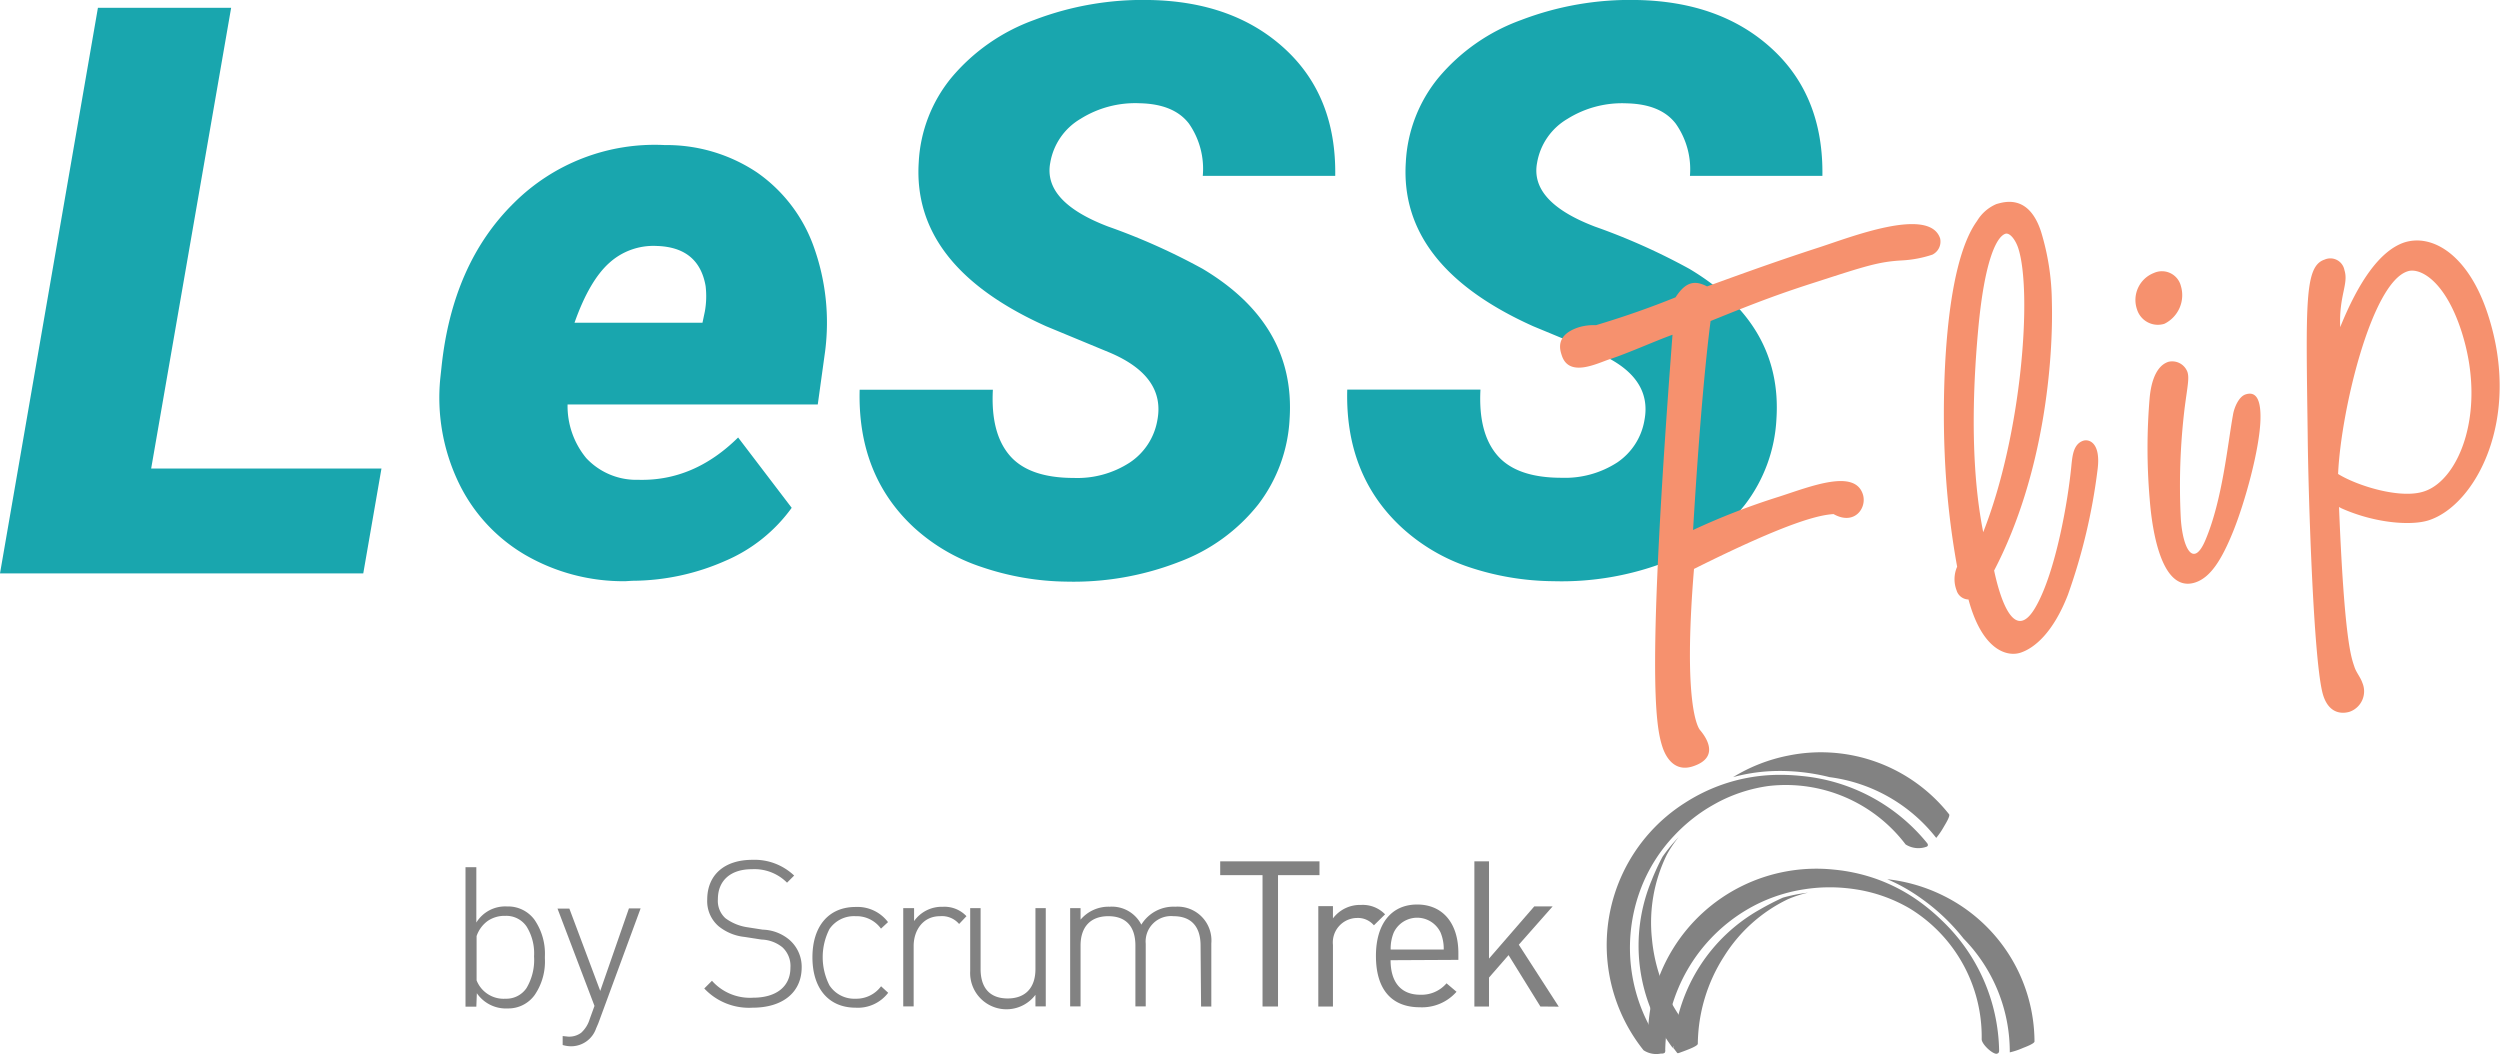 <?xml version="1.0" encoding="UTF-8"?> <svg xmlns="http://www.w3.org/2000/svg" viewBox="0 0 295.38 124.55"> <defs> <style>.cls-1{fill:#828282;}.cls-2{fill:#19a6ae;}.cls-3{fill:#f6916e;}</style> </defs> <title>logo</title> <g id="Слой_2" data-name="Слой 2"> <g id="Слой_1-2" data-name="Слой 1"> <path class="cls-1" d="M211.31,89.27a19.78,19.78,0,0,0-6.54,2.55,20.87,20.87,0,0,1,4.56-.71,24,24,0,0,1,6.83.71A19.13,19.13,0,0,1,228.77,99a9.09,9.09,0,0,0,.9-1.32c.1-.18.79-1.26.62-1.47A19.31,19.31,0,0,0,211.31,89.27Z"></path> <path class="cls-1" d="M88.92,119.06a7.24,7.24,0,0,1-5.71-2.27l.91-.91a6,6,0,0,0,4.86,2c2.72,0,4.41-1.3,4.41-3.54a3,3,0,0,0-.94-2.41,4.12,4.12,0,0,0-2.48-.92l-2-.31a5.84,5.84,0,0,1-3.06-1.26,3.9,3.9,0,0,1-1.35-3.15c0-2.89,2-4.7,5.33-4.7a6.79,6.79,0,0,1,4.94,1.86l-.84.84a5.44,5.44,0,0,0-4.17-1.59c-2.51,0-4,1.35-4,3.54a2.76,2.76,0,0,0,.89,2.25,5.77,5.77,0,0,0,2.55,1.06l1.86.29A5.11,5.11,0,0,1,93.22,111a4.22,4.22,0,0,1,1.5,3.33C94.7,117.23,92.51,119.06,88.92,119.06Z"></path> <path class="cls-1" d="M101.09,119.06c-3.18,0-5.1-2.27-5.1-5.95s1.92-5.95,5.1-5.95a4.51,4.51,0,0,1,3.83,1.79l-.83.77a3.56,3.56,0,0,0-3-1.47A3.51,3.51,0,0,0,98,109.77a7.34,7.34,0,0,0,0,6.65A3.51,3.51,0,0,0,101.1,118a3.63,3.63,0,0,0,3-1.47l.84.77A4.5,4.5,0,0,1,101.09,119.06Z"></path> <path class="cls-1" d="M111.06,108.25c-2,0-3.11,1.66-3.11,3.52v7.14h-1.23V107.3H108v1.53a4,4,0,0,1,3.4-1.69,3.57,3.57,0,0,1,2.79,1.11l-.87.92A2.66,2.66,0,0,0,111.06,108.25Z"></path> <path class="cls-1" d="M122.34,117.54a4.29,4.29,0,0,1-7.71-2.82V107.3h1.23v7.2c0,2.24,1.11,3.47,3.2,3.47s3.28-1.26,3.28-3.47v-7.2h1.22v11.61h-1.22Z"></path> <path class="cls-1" d="M141.85,111.72c0-2.25-1.11-3.47-3.2-3.47a3,3,0,0,0-3.28,3.25v7.41h-1.22v-7.19c0-2.25-1.11-3.47-3.2-3.47s-3.28,1.25-3.28,3.47v7.19h-1.23V107.3h1.23v1.36a4.33,4.33,0,0,1,3.44-1.53,3.9,3.9,0,0,1,3.74,2.12,4.44,4.44,0,0,1,4-2.12,4,4,0,0,1,4.27,4.34v7.45h-1.21Z"></path> <path class="cls-1" d="M151,103.4v15.52h-1.83V103.4h-5v-1.63H155.9v1.63Z"></path> <path class="cls-1" d="M162.33,109.33a2.47,2.47,0,0,0-2-.87,2.89,2.89,0,0,0-2.84,3.18v7.28h-1.73V107.06h1.73v1.45a4,4,0,0,1,3.32-1.59,3.66,3.66,0,0,1,2.84,1.11Z"></path> <path class="cls-1" d="M164.3,113.45c0,2.6,1.23,4.08,3.5,4.08a3.89,3.89,0,0,0,3.11-1.35l1.18,1a5.42,5.42,0,0,1-4.34,1.83c-3.13,0-5.18-1.88-5.18-6.07,0-3.83,1.85-6.07,4.87-6.07s4.87,2.21,4.87,5.74v.8Zm5.91-3.26a3.06,3.06,0,0,0-5.54,0,5,5,0,0,0-.36,2h6.27A5,5,0,0,0,170.21,110.19Z"></path> <path class="cls-1" d="M182,118.92l-3.76-6.07-2.31,2.65v3.42h-1.73V101.77h1.73v11.49l5.35-6.17h2.17l-4,4.53,4.72,7.32Z"></path> <path class="cls-1" d="M229.72,105.88a19.8,19.8,0,0,0-6.74-2,20.92,20.92,0,0,1,4,2.26A24,24,0,0,1,232,110.9a19.11,19.11,0,0,1,5.46,13.44,8.55,8.55,0,0,0,1.53-.51c.19-.08,1.39-.51,1.39-.78A19.31,19.31,0,0,0,229.72,105.88Z"></path> <path class="cls-1" d="M236.2,124.13a21.72,21.72,0,0,0-6.79-15.4,23.58,23.58,0,0,0-2.66-2.23,20.46,20.46,0,0,0-5.34-2.75,20.86,20.86,0,0,0-4.7-1,19.9,19.9,0,0,0-22,20c0,.55,1.15,1.67,1.72,1.72.19,0,.32-.08.32-.35a19.66,19.66,0,0,1,9.6-16.61,18.88,18.88,0,0,1,6.9-2.45,19.55,19.55,0,0,1,4.84-.13c.54.05,1.09.13,1.62.22a18.11,18.11,0,0,1,5.95,2.2,17.77,17.77,0,0,1,8.48,15.44c0,.55,1.16,1.67,1.73,1.72C236.07,124.48,236.2,124.4,236.2,124.13Z"></path> <path class="cls-1" d="M195.15,104a20.09,20.09,0,0,0,2.46,19.78,9.22,9.22,0,0,0,.9-1.32c.1-.18.79-1.25.61-1.47a19.45,19.45,0,0,1-3.94-10.07,18.19,18.19,0,0,1,1.75-9.92,13.07,13.07,0,0,1,1.41-2.09,18.56,18.56,0,0,0-1.91,2.32A26.62,26.62,0,0,0,195.15,104Z"></path> <path class="cls-1" d="M227.68,99.6a21.72,21.72,0,0,0-14.86-7.92,23.62,23.62,0,0,0-3.47-.11,20.59,20.59,0,0,0-5.89,1.14,20.92,20.92,0,0,0-4.32,2.11,19.9,19.9,0,0,0-4.95,29.27,2.75,2.75,0,0,0,2.42.29c.16-.1.2-.26,0-.47a19.66,19.66,0,0,1-2.71-19,18.88,18.88,0,0,1,3.91-6.18,19.75,19.75,0,0,1,3.72-3.1c.46-.29.93-.56,1.41-.82a18.15,18.15,0,0,1,6-1.94,17.77,17.77,0,0,1,16.21,6.9,2.8,2.8,0,0,0,2.42.29C227.81,100,227.85,99.81,227.68,99.6Z"></path> <path class="cls-1" d="M210.65,106.06c-.93.42-1.85.9-2.72,1.4a20.16,20.16,0,0,0-10.21,15.85v.51l.46.61.13,0,.9-.33c.19-.08,1.39-.51,1.39-.78a19.46,19.46,0,0,1,3.12-10.35,18.17,18.17,0,0,1,7.51-6.72,13.22,13.22,0,0,1,2.4-.78A19,19,0,0,0,210.65,106.06Z"></path> <polygon class="cls-1" points="197.76 123.9 197.56 123.66 197.68 123.69 197.76 123.9"></polygon> <path class="cls-1" d="M64.38,113.25a7,7,0,0,1-1.2,4.3A3.83,3.83,0,0,1,60,119.15a4.17,4.17,0,0,1-3.66-1.8l-.06,1.59H55V102.46h1.28V109a4,4,0,0,1,3.62-1.9,3.87,3.87,0,0,1,3.25,1.57A7.08,7.08,0,0,1,64.38,113ZM63.1,113a6,6,0,0,0-.89-3.54,2.9,2.9,0,0,0-2.51-1.25,3.53,3.53,0,0,0-2.09.61,3.68,3.68,0,0,0-1.3,1.78v5.23A3.43,3.43,0,0,0,59.73,118a2.88,2.88,0,0,0,2.48-1.26A6.52,6.52,0,0,0,63.1,113Z"></path> <path class="cls-1" d="M70.92,117.08l3.39-9.75h1.38l-5,13.58-.26.6a3.12,3.12,0,0,1-2.95,2.11,3.6,3.6,0,0,1-1-.15v-1.06l.66.07a2.37,2.37,0,0,0,1.53-.46,3.54,3.54,0,0,0,1-1.6l.57-1.57-4.37-11.5h1.4Z"></path> <path class="cls-2" d="M17.86,55.36H45.07L42.92,67.75H0L11.57.92H27.31Z"></path> <path class="cls-2" d="M73.9,68.67A23.09,23.09,0,0,1,62,65.53a19.8,19.8,0,0,1-7.87-8.63,23.19,23.19,0,0,1-2.11-12.19l.14-1.29Q53.43,31.17,60.7,24a23.55,23.55,0,0,1,17.83-6.86,19.24,19.24,0,0,1,10.92,3.24,18.09,18.09,0,0,1,6.66,8.67A26.54,26.54,0,0,1,97.49,41.5l-.87,6.29H67.06a9.67,9.67,0,0,0,2.2,6.33,8.09,8.09,0,0,0,6.15,2.57q6.56.18,11.8-5L93.54,60a18.7,18.7,0,0,1-7.83,6.26,27.41,27.41,0,0,1-11,2.36Zm3.67-39.61a7.75,7.75,0,0,0-5.58,2q-2.36,2.11-4.11,7.07H83l.28-1.33a10.19,10.19,0,0,0,.09-3Q82.57,29.2,77.57,29.06Z"></path> <path class="cls-2" d="M136.74,49.67q1-5.19-5.6-8l-7.53-3.12q-15.84-7.11-15.06-19.37a17.1,17.1,0,0,1,3.86-10,22.91,22.91,0,0,1,9.78-6.82A36,36,0,0,1,135.82,0q9.92.18,16,5.78t5.94,15H142.11a9.35,9.35,0,0,0-1.63-6.17q-1.77-2.32-5.81-2.41a12.16,12.16,0,0,0-7,1.84,7.45,7.45,0,0,0-3.58,5.19q-.87,4.59,6.82,7.53a75.09,75.09,0,0,1,11.18,5q11,6.56,10.28,17.72a18.15,18.15,0,0,1-3.72,10.14,21.49,21.49,0,0,1-9.29,6.75A34.36,34.36,0,0,1,126,68.72,32.21,32.21,0,0,1,116,67,22.11,22.11,0,0,1,108,62.34q-6.7-6.2-6.43-16.29l15.74,0q-.28,5.14,2,7.78t7.57,2.64a11.36,11.36,0,0,0,6.59-1.81A7.53,7.53,0,0,0,136.74,49.67Z"></path> <path class="cls-2" d="M194.29,49.67q1-5.19-5.6-8l-7.53-3.12q-15.84-7.11-15.06-19.37a17.1,17.1,0,0,1,3.86-10,22.91,22.91,0,0,1,9.78-6.82A36,36,0,0,1,193.38,0q9.92.18,16,5.78t5.94,15H199.67A9.35,9.35,0,0,0,198,14.62q-1.77-2.32-5.81-2.41a12.16,12.16,0,0,0-7,1.84,7.45,7.45,0,0,0-3.58,5.19q-.87,4.59,6.82,7.53a75.09,75.09,0,0,1,11.18,5q11,6.56,10.28,17.72a18.15,18.15,0,0,1-3.72,10.14,21.49,21.49,0,0,1-9.29,6.75,34.36,34.36,0,0,1-13.33,2.29A32.21,32.21,0,0,1,173.55,67a22.11,22.11,0,0,1-7.94-4.68q-6.7-6.2-6.43-16.29l15.74,0q-.28,5.14,2,7.78t7.57,2.64a11.36,11.36,0,0,0,6.59-1.81A7.53,7.53,0,0,0,194.29,49.67Z"></path> <path class="cls-3" d="M188.57,38.42q4.88-1.46,9.4-3.29c1.24-1.94,2.36-2,3.72-1.29,2.47-.88,7.4-2.72,13.27-4.62,3.67-1.19,13-4.87,14.27-1.05a1.72,1.72,0,0,1-.92,1.92,13.67,13.67,0,0,1-3.6.68c-2.71.15-4.25.65-10.06,2.53-4,1.28-6.66,2.24-12.54,4.63-.39,3-1.21,10.29-2.07,24.69a82.58,82.58,0,0,1,10.17-3.94c3.82-1.24,8.92-3.29,9.89-.28.52,1.62-1,3.73-3.46,2.34-1.59.11-5,.74-16.49,6.48-1.33,16.18.5,18.83.74,19.07.53.64,2.49,3.17-.89,4.26-2.06.67-3.14-.93-3.59-2.33-.83-2.57-1.85-8.73,1.2-48.67-2.18.79-5.29,2.2-7.42,2.89-1.47.48-4.8,2.21-5.66-.44-.19-.59-.86-2.4,2-3.33A6.17,6.17,0,0,1,188.57,38.42Z"></path> <path class="cls-3" d="M241.16,27.39a29.12,29.12,0,0,1,1.27,8.19c.19,6.84-.86,20.4-6.82,31.83.45,2.13,2.19,9.27,5,4.14,2.26-4.06,3.74-12.25,4.15-16.76.11-.93.22-2.34,1.39-2.72.66-.21,2.1.21,1.68,3.43a69.29,69.29,0,0,1-3.5,14.77c-1.77,4.55-4,6.31-5.58,6.84s-4.54-.23-6.17-6.28a1.5,1.5,0,0,1-1.41-1.09,3.66,3.66,0,0,1,.07-2.78,97.12,97.12,0,0,1-1.47-13.32c-.31-7-.1-22.12,3.82-27.53a4.92,4.92,0,0,1,2.29-2C236.7,23.89,239.69,22.84,241.16,27.39ZM233.74,38.8c-1.26,13.64,0,21.1.58,24.08,4.59-11.63,5.81-28.42,4.14-33.56-.33-1-1-1.86-1.52-1.7C235.83,28,234.46,31,233.74,38.8Z"></path> <path class="cls-3" d="M258.45,43.95c.24.73,0,1.71-.33,4.25a76.65,76.65,0,0,0-.45,13.13c.24,3.49,1.49,5.85,2.91,2.47,2-4.72,2.61-11.23,3.25-14.77.13-.85.68-2.17,1.49-2.43s1.83-.11,1.76,2.92c-.08,3.51-1.84,9.85-3.24,13.3s-2.71,5.42-4.47,6c-4.48,1.45-5.25-8.2-5.38-9.86a70.5,70.5,0,0,1,0-12c.08-.76.37-3.61,2.21-4.21A1.92,1.92,0,0,1,258.45,43.95Zm-.79-10.21a3.77,3.77,0,0,1-1.94,4.52,2.58,2.58,0,0,1-3.23-1.71,3.42,3.42,0,0,1,2-4.3A2.31,2.31,0,0,1,257.66,33.73Z"></path> <path class="cls-3" d="M276.36,59.9c.64,16,1.48,17.86,1.82,18.89.21.66.72,1.23.94,1.89a2.56,2.56,0,0,1-1.49,3.41c-.66.21-2.37.44-3.13-1.91-1.19-3.67-1.79-24.82-1.84-30.73-.21-15.68-.39-20,2-20.78A1.69,1.69,0,0,1,277,31.92c.52,1.62-.66,3-.5,6.73,2.12-5.23,4.62-9,7.56-10,3.31-1.07,7.61,1.43,9.91,8.56,4,12.34-1.49,22.47-7,24.26-2.06.67-6.38.36-10.36-1.43ZM276.25,56c2.23,1.39,7.37,3,10.16,2.06,4.19-1.36,7.46-9.56,4.39-19-2-6.1-5-7.47-6.34-7C280.2,33.41,276.58,48.54,276.25,56Z"></path> </g> </g> </svg> 